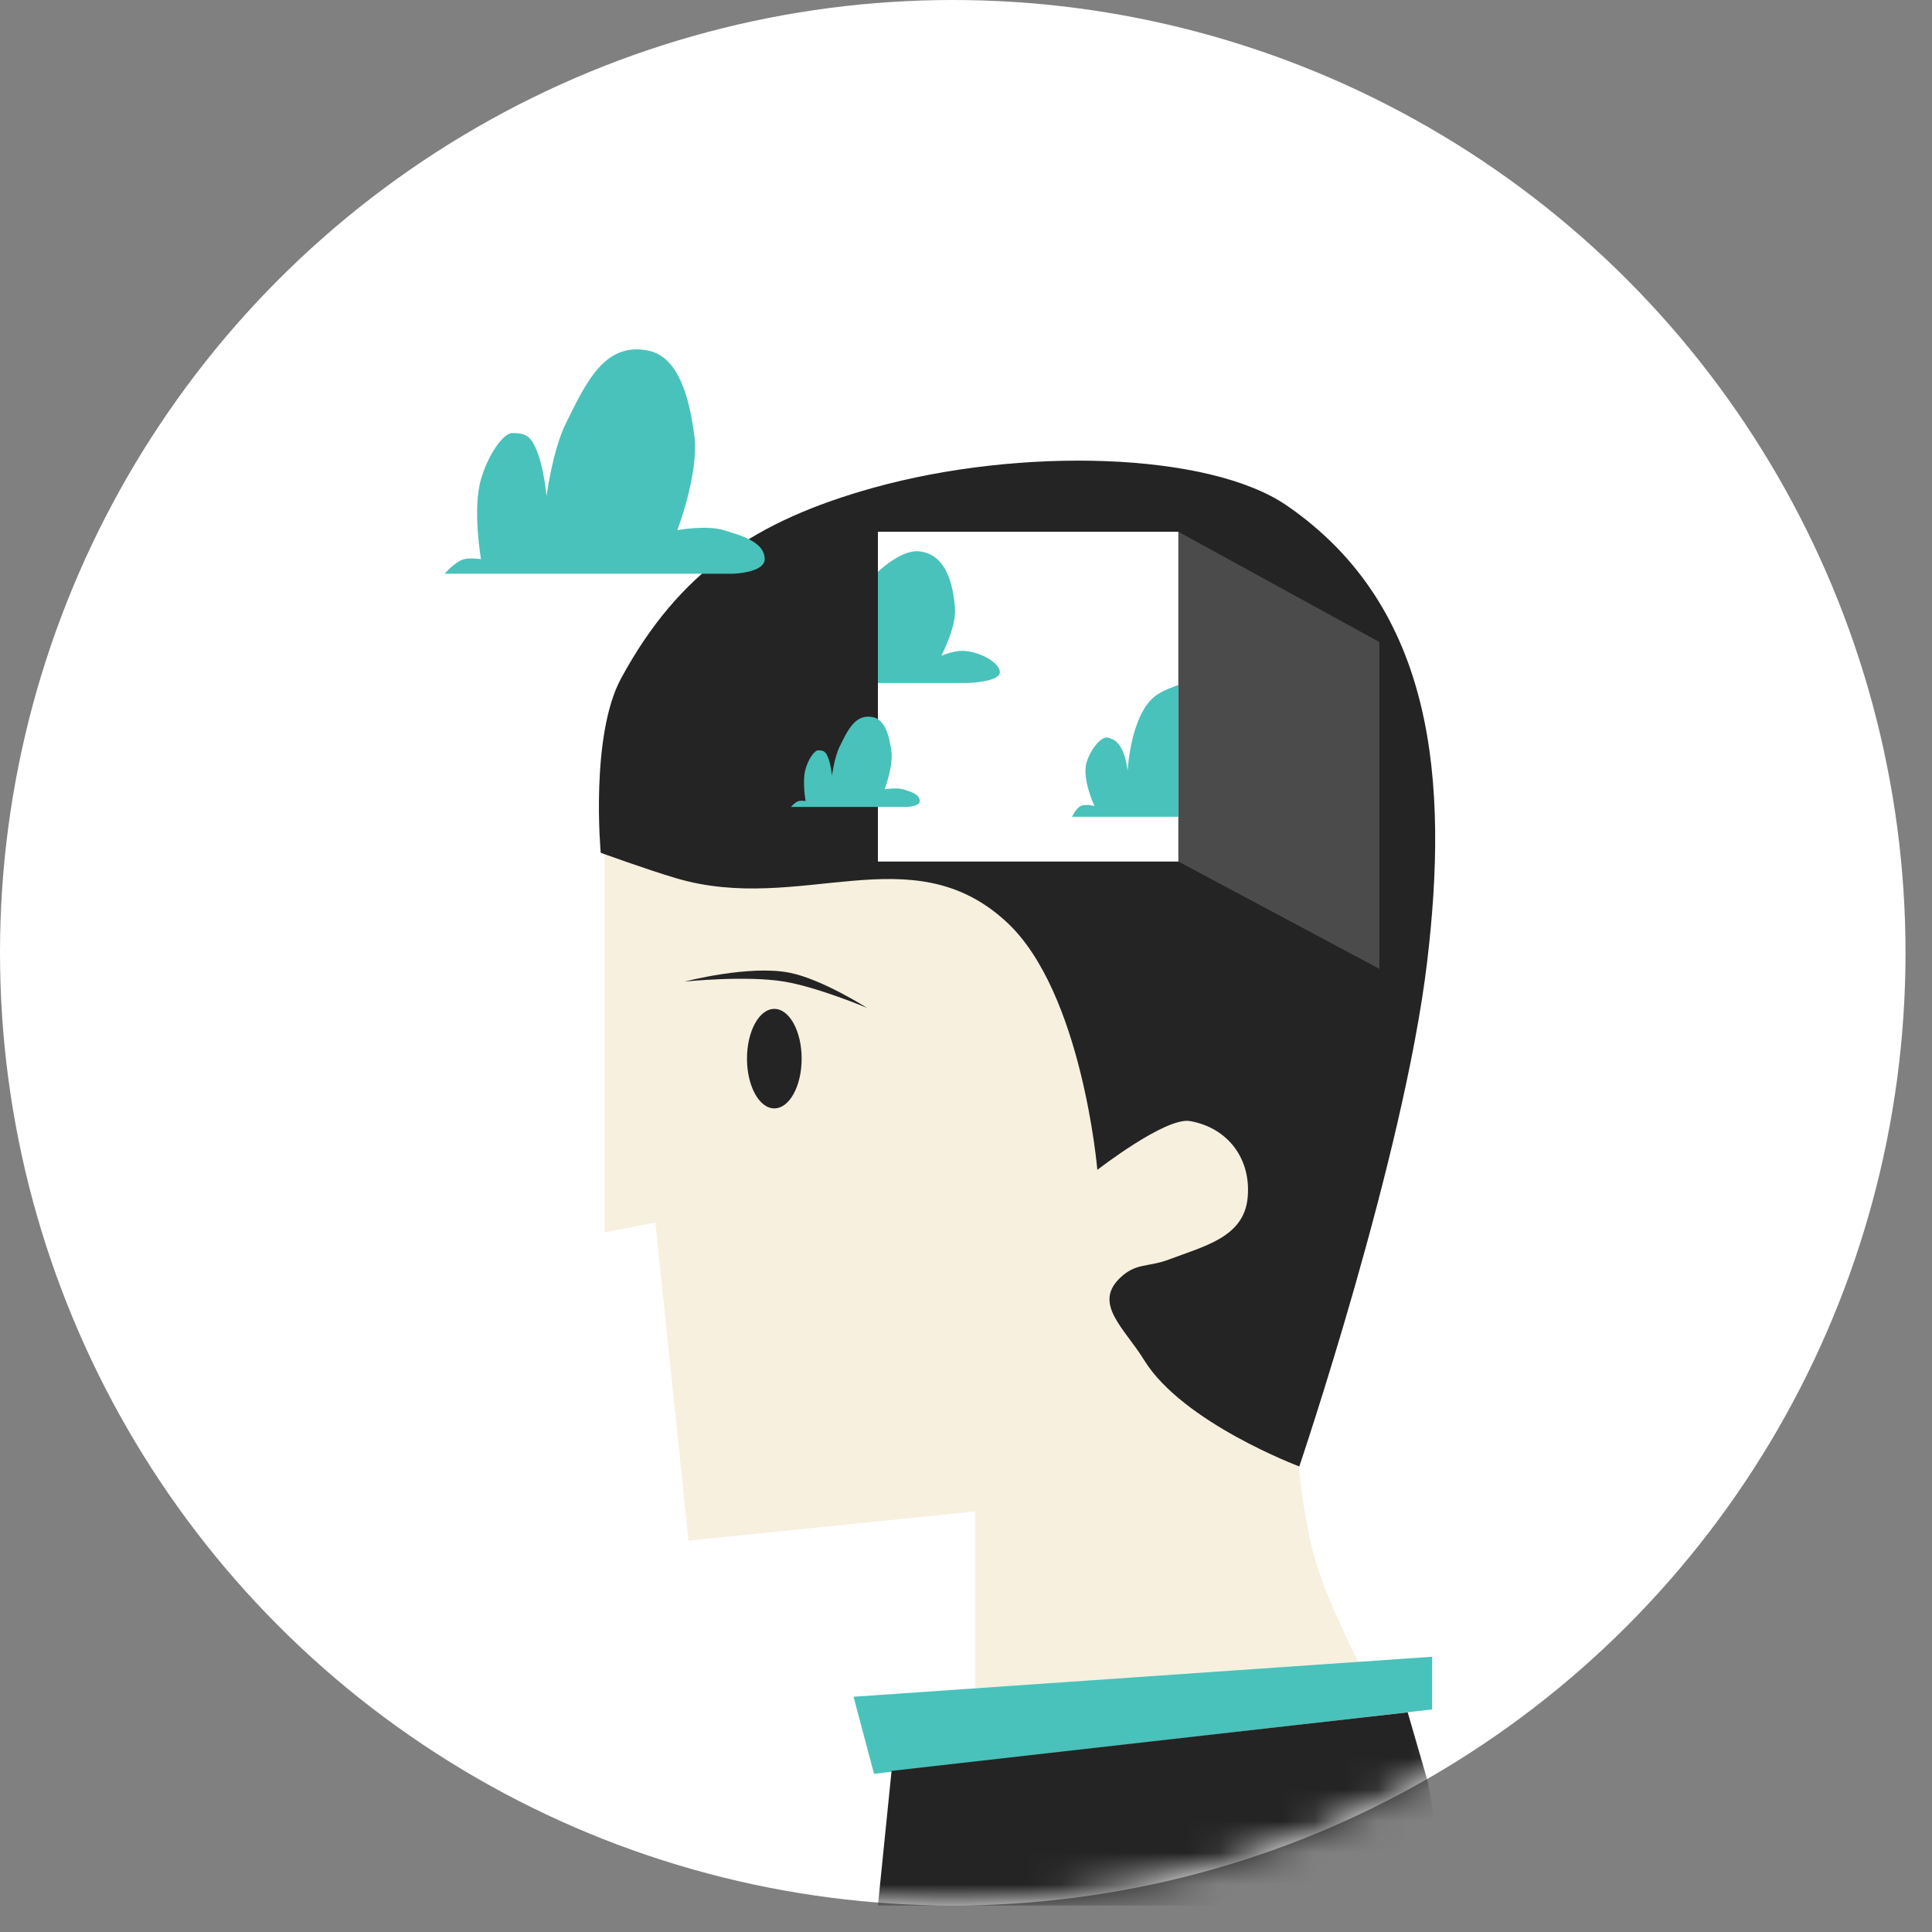 <?xml version="1.0" encoding="UTF-8"?> <svg xmlns="http://www.w3.org/2000/svg" width="61" height="61" viewBox="0 0 61 61" fill="none"><rect x="0" y="0" width="61" height="61" fill="#808080" stroke="none"/> <circle cx="30.082" cy="30.082" r="30.082" fill="white"></circle> <mask id="mask0_24671_4744" style="mask-type:alpha" maskUnits="userSpaceOnUse" x="0" y="0" width="61" height="61"> <circle cx="30.082" cy="30.082" r="30.082" fill="#E3F4F3"></circle> </mask> <g mask="url(#mask0_24671_4744)"> <path d="M19.09 38.909V26.957L43.056 27.881L40.869 44.855C40.869 44.855 41.04 47.631 41.547 49.322C41.972 50.741 43.056 52.803 43.056 52.803L30.796 53.48V47.72L21.739 48.644L20.692 38.601L19.09 38.909Z" fill="#F7F0DF"></path> <path d="M21.339 27.726C20.402 27.448 18.967 26.925 18.967 26.925C18.967 26.925 18.626 23.228 19.614 21.411C21.448 18.035 23.861 16.437 27.562 15.404C32.215 14.105 38.158 14.268 40.623 15.958C45.327 19.186 45.735 24.71 45.059 30.375C44.32 36.567 41.023 46.301 41.023 46.301C41.023 46.301 37.341 44.919 36.125 42.944C35.509 41.942 34.511 41.175 35.355 40.356C35.865 39.862 36.231 40.02 36.895 39.771C38.051 39.337 39.266 39.058 39.391 37.83C39.515 36.607 38.784 35.61 37.573 35.396C36.803 35.261 34.647 36.937 34.647 36.937C34.647 36.937 34.171 31.322 31.782 29.112C28.761 26.319 25.283 28.897 21.339 27.726Z" fill="#242424"></path> <path d="M45.217 52.309L26.949 53.572L27.596 56.005L45.217 53.972V52.309Z" fill="#49C2BB"></path> <path d="M28.15 55.913L27.719 60.164H45.832L45.062 56.19L44.446 54.065L28.15 55.913Z" fill="#242424"></path> <path d="M24.759 30.992C23.549 30.791 21.617 30.992 21.617 30.992C21.617 30.992 23.667 30.454 24.944 30.715C25.968 30.923 27.378 31.824 27.378 31.824C27.378 31.824 25.818 31.167 24.759 30.992Z" fill="#242424"></path> <path d="M37.207 16.79H27.719V27.202H37.207V16.79Z" fill="white"></path> <path d="M29.013 17.407C28.451 17.349 27.719 18.053 27.719 18.053V21.565H30.553C30.553 21.565 31.569 21.535 31.569 21.226C31.569 20.918 30.907 20.551 30.368 20.549C30.108 20.548 29.721 20.703 29.721 20.703C29.721 20.703 30.2 19.805 30.152 19.193C30.088 18.368 29.836 17.49 29.013 17.407Z" fill="#49C2BB"></path> <path d="M36.528 21.936C36.769 21.773 37.205 21.628 37.205 21.628V25.787H33.848C33.848 25.787 33.97 25.52 34.125 25.448C34.277 25.376 34.556 25.448 34.556 25.448C34.556 25.448 34.147 24.587 34.31 24.061C34.437 23.652 34.775 23.229 34.987 23.291C35.2 23.354 35.268 23.414 35.388 23.599C35.551 23.852 35.603 24.339 35.603 24.339C35.603 24.339 35.694 22.498 36.528 21.936Z" fill="#49C2BB"></path> <path d="M25.219 25.292C25.103 25.323 24.973 25.477 24.973 25.477H28.639C28.639 25.477 29.039 25.464 29.039 25.292C29.039 25.076 28.755 24.995 28.515 24.922C28.296 24.857 27.93 24.922 27.93 24.922C27.93 24.922 28.208 24.194 28.146 23.721C28.077 23.198 27.93 22.719 27.56 22.643C27.002 22.528 26.767 23.057 26.513 23.567C26.347 23.901 26.267 24.491 26.267 24.491C26.267 24.491 26.236 24.091 26.112 23.844C26.044 23.707 25.958 23.69 25.835 23.69C25.712 23.69 25.524 23.971 25.435 24.276C25.323 24.656 25.435 25.292 25.435 25.292C25.435 25.292 25.3 25.27 25.219 25.292Z" fill="#49C2BB"></path> <path d="M14.651 17.656C14.363 17.734 14.039 18.115 14.039 18.115H23.148C23.148 18.115 24.143 18.084 24.143 17.656C24.143 17.119 23.437 16.917 22.842 16.737C22.298 16.573 21.387 16.737 21.387 16.737C21.387 16.737 22.078 14.925 21.923 13.75C21.752 12.451 21.387 11.258 20.469 11.07C19.081 10.785 18.497 12.098 17.866 13.367C17.453 14.199 17.254 15.665 17.254 15.665C17.254 15.665 17.177 14.669 16.871 14.057C16.701 13.716 16.488 13.673 16.182 13.673C15.876 13.673 15.41 14.371 15.187 15.129C14.909 16.076 15.187 17.656 15.187 17.656C15.187 17.656 14.854 17.602 14.651 17.656Z" fill="#49C2BB"></path> <path d="M43.553 20.271L37.207 16.79V27.202L43.553 30.591V20.271Z" fill="#4B4B4B"></path> <ellipse cx="24.448" cy="33.425" rx="0.863" ry="1.571" fill="#242424"></ellipse> </g> </svg> 
